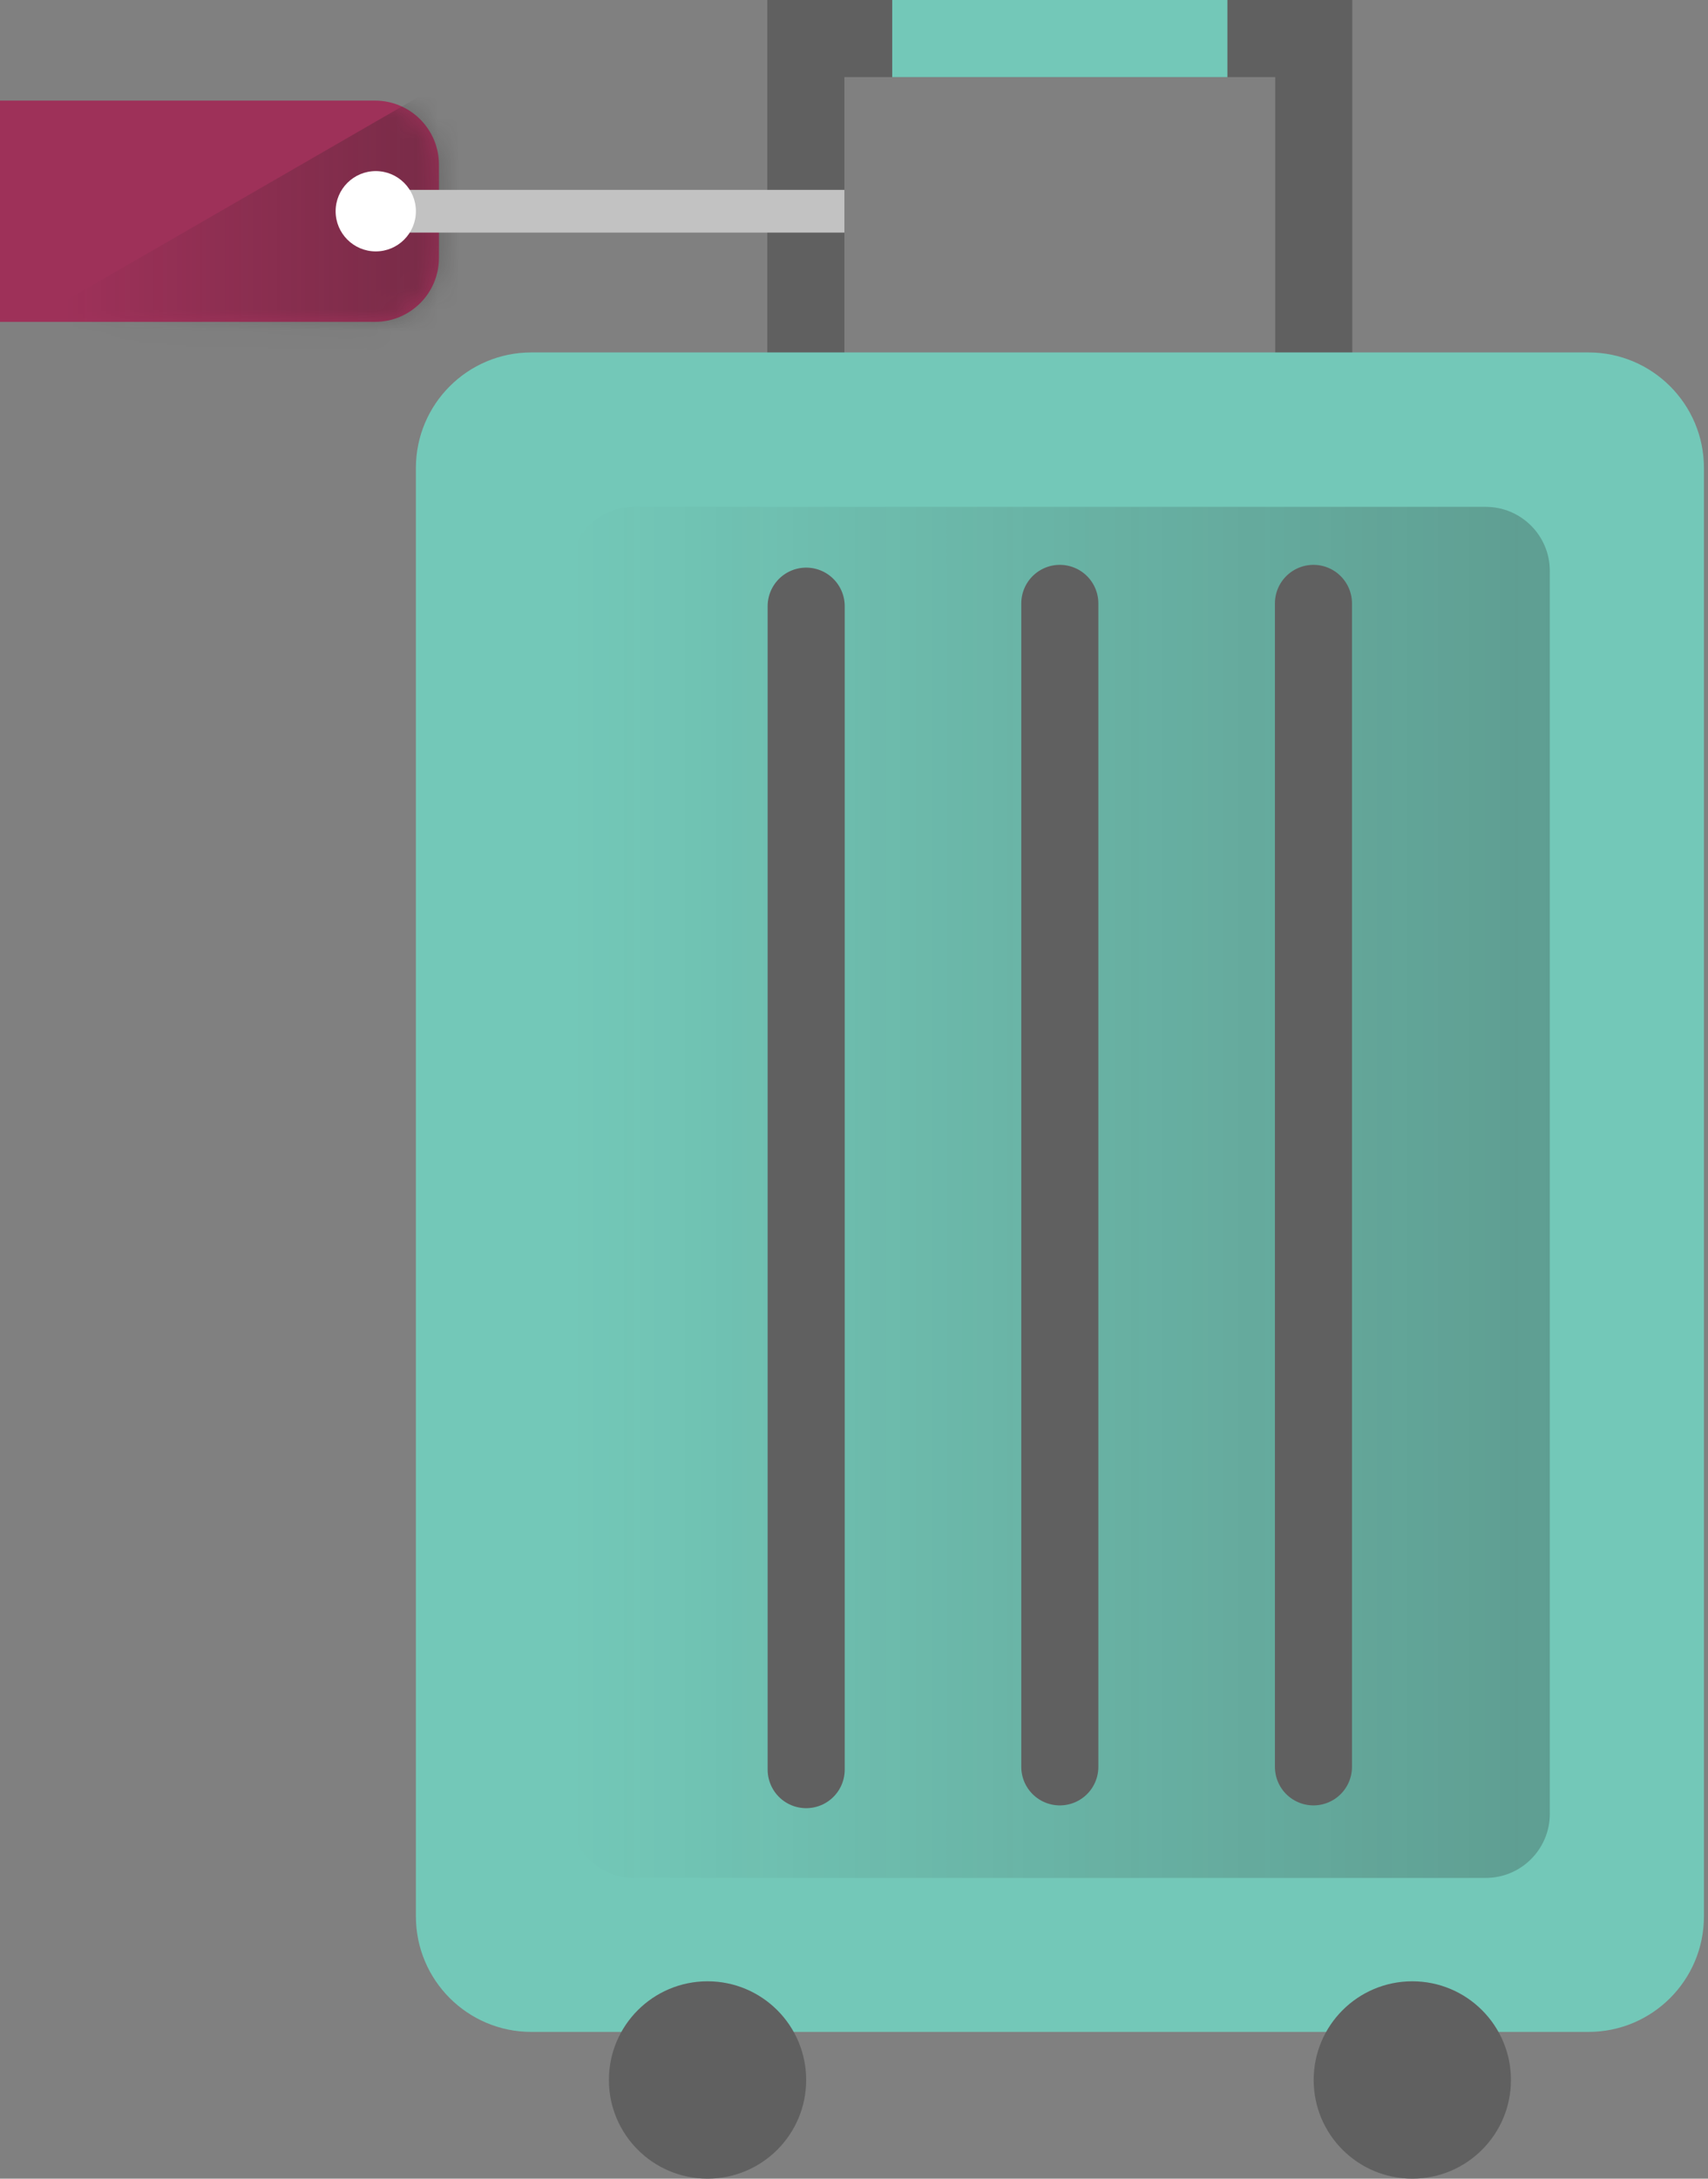 <svg xmlns="http://www.w3.org/2000/svg" width="80" height="102" viewBox="0 0 80 102" fill="none"><rect x="0" y="0" width="80" height="102" fill="#808080" stroke="none"/><g clip-path="url(#clip0_3_821)"><path d="M0 4.71H17.56C19.22 4.71 20.56 6.05 20.56 7.71V12.07C20.56 13.73 19.22 15.07 17.56 15.07H0V4.71Z" fill="#9E3159"/><mask id="mask0_3_821" style="mask-type:luminance" maskUnits="userSpaceOnUse" x="0" y="4" width="21" height="12"><path d="M0 4.71H17.56C19.22 4.71 20.56 6.05 20.56 7.71V12.07C20.56 13.73 19.22 15.07 17.56 15.07H0V4.71Z" fill="white"/></mask><g mask="url(#mask0_3_821)"><path style="mix-blend-mode:multiply" d="M-1.8 16.89L26.7 0.44V16.89H-1.8Z" fill="url(#paint0_linear_3_821)"/></g><path d="M63.34 27.4H35.94V0H63.34V27.4ZM39.55 23.79H59.73V3.61H39.55V23.79Z" fill="#606060"/><path d="M74.4 16.5H24.89C21.902 16.5 19.48 18.922 19.48 21.91V89.72C19.48 92.708 21.902 95.13 24.89 95.13H74.4C77.388 95.13 79.81 92.708 79.81 89.72V21.91C79.81 18.922 77.388 16.5 74.4 16.5Z" fill="#73C8B8"/><path d="M72.59 84.92V26.73C72.59 25.073 71.247 23.73 69.59 23.73L29.7 23.73C28.043 23.73 26.7 25.073 26.7 26.73L26.7 84.92C26.7 86.577 28.043 87.92 29.7 87.92H69.59C71.247 87.92 72.59 86.577 72.59 84.92Z" fill="url(#paint1_linear_3_821)"/><path d="M49.64 28.25V82.72" stroke="#606060" stroke-width="3.61" stroke-miterlimit="10" stroke-linecap="round"/><path d="M37.76 28.38V82.85" stroke="#606060" stroke-width="3.61" stroke-miterlimit="10" stroke-linecap="round"/><path d="M61.52 28.25V82.72" stroke="#606060" stroke-width="3.61" stroke-miterlimit="10" stroke-linecap="round"/><path d="M33.14 102C35.692 102 37.76 99.932 37.76 97.38C37.76 94.828 35.692 92.76 33.14 92.76C30.588 92.76 28.52 94.828 28.52 97.38C28.52 99.932 30.588 102 33.14 102Z" fill="#606060"/><path d="M66.15 102C68.702 102 70.77 99.932 70.77 97.38C70.77 94.828 68.702 92.76 66.15 92.76C63.599 92.76 61.53 94.828 61.53 97.38C61.53 99.932 63.599 102 66.15 102Z" fill="#606060"/><path d="M57.49 0H41.79V3.61H57.49V0Z" fill="#73C8B8"/><path d="M17.6 9.89H39.55" stroke="#C2C2C2" stroke-width="2" stroke-miterlimit="10"/><path d="M17.6 11.77C18.638 11.77 19.48 10.928 19.48 9.89C19.48 8.852 18.638 8.01 17.6 8.01C16.562 8.01 15.72 8.852 15.72 9.89C15.72 10.928 16.562 11.77 17.6 11.77Z" fill="white"/></g><defs><linearGradient id="paint0_linear_3_821" x1="22.9" y1="8.66" x2="3.08" y2="8.66" gradientUnits="userSpaceOnUse"><stop stop-color="#221F1F" stop-opacity="0.35"/><stop offset="1" stop-color="#221F1F" stop-opacity="0"/></linearGradient><linearGradient id="paint1_linear_3_821" x1="26.7" y1="55.82" x2="72.59" y2="55.82" gradientUnits="userSpaceOnUse"><stop stop-color="#221F1F" stop-opacity="0"/><stop offset="1" stop-color="#221F1F" stop-opacity="0.25"/></linearGradient><clipPath id="clip0_3_821"><rect width="79.81" height="102" fill="white"/></clipPath></defs></svg>